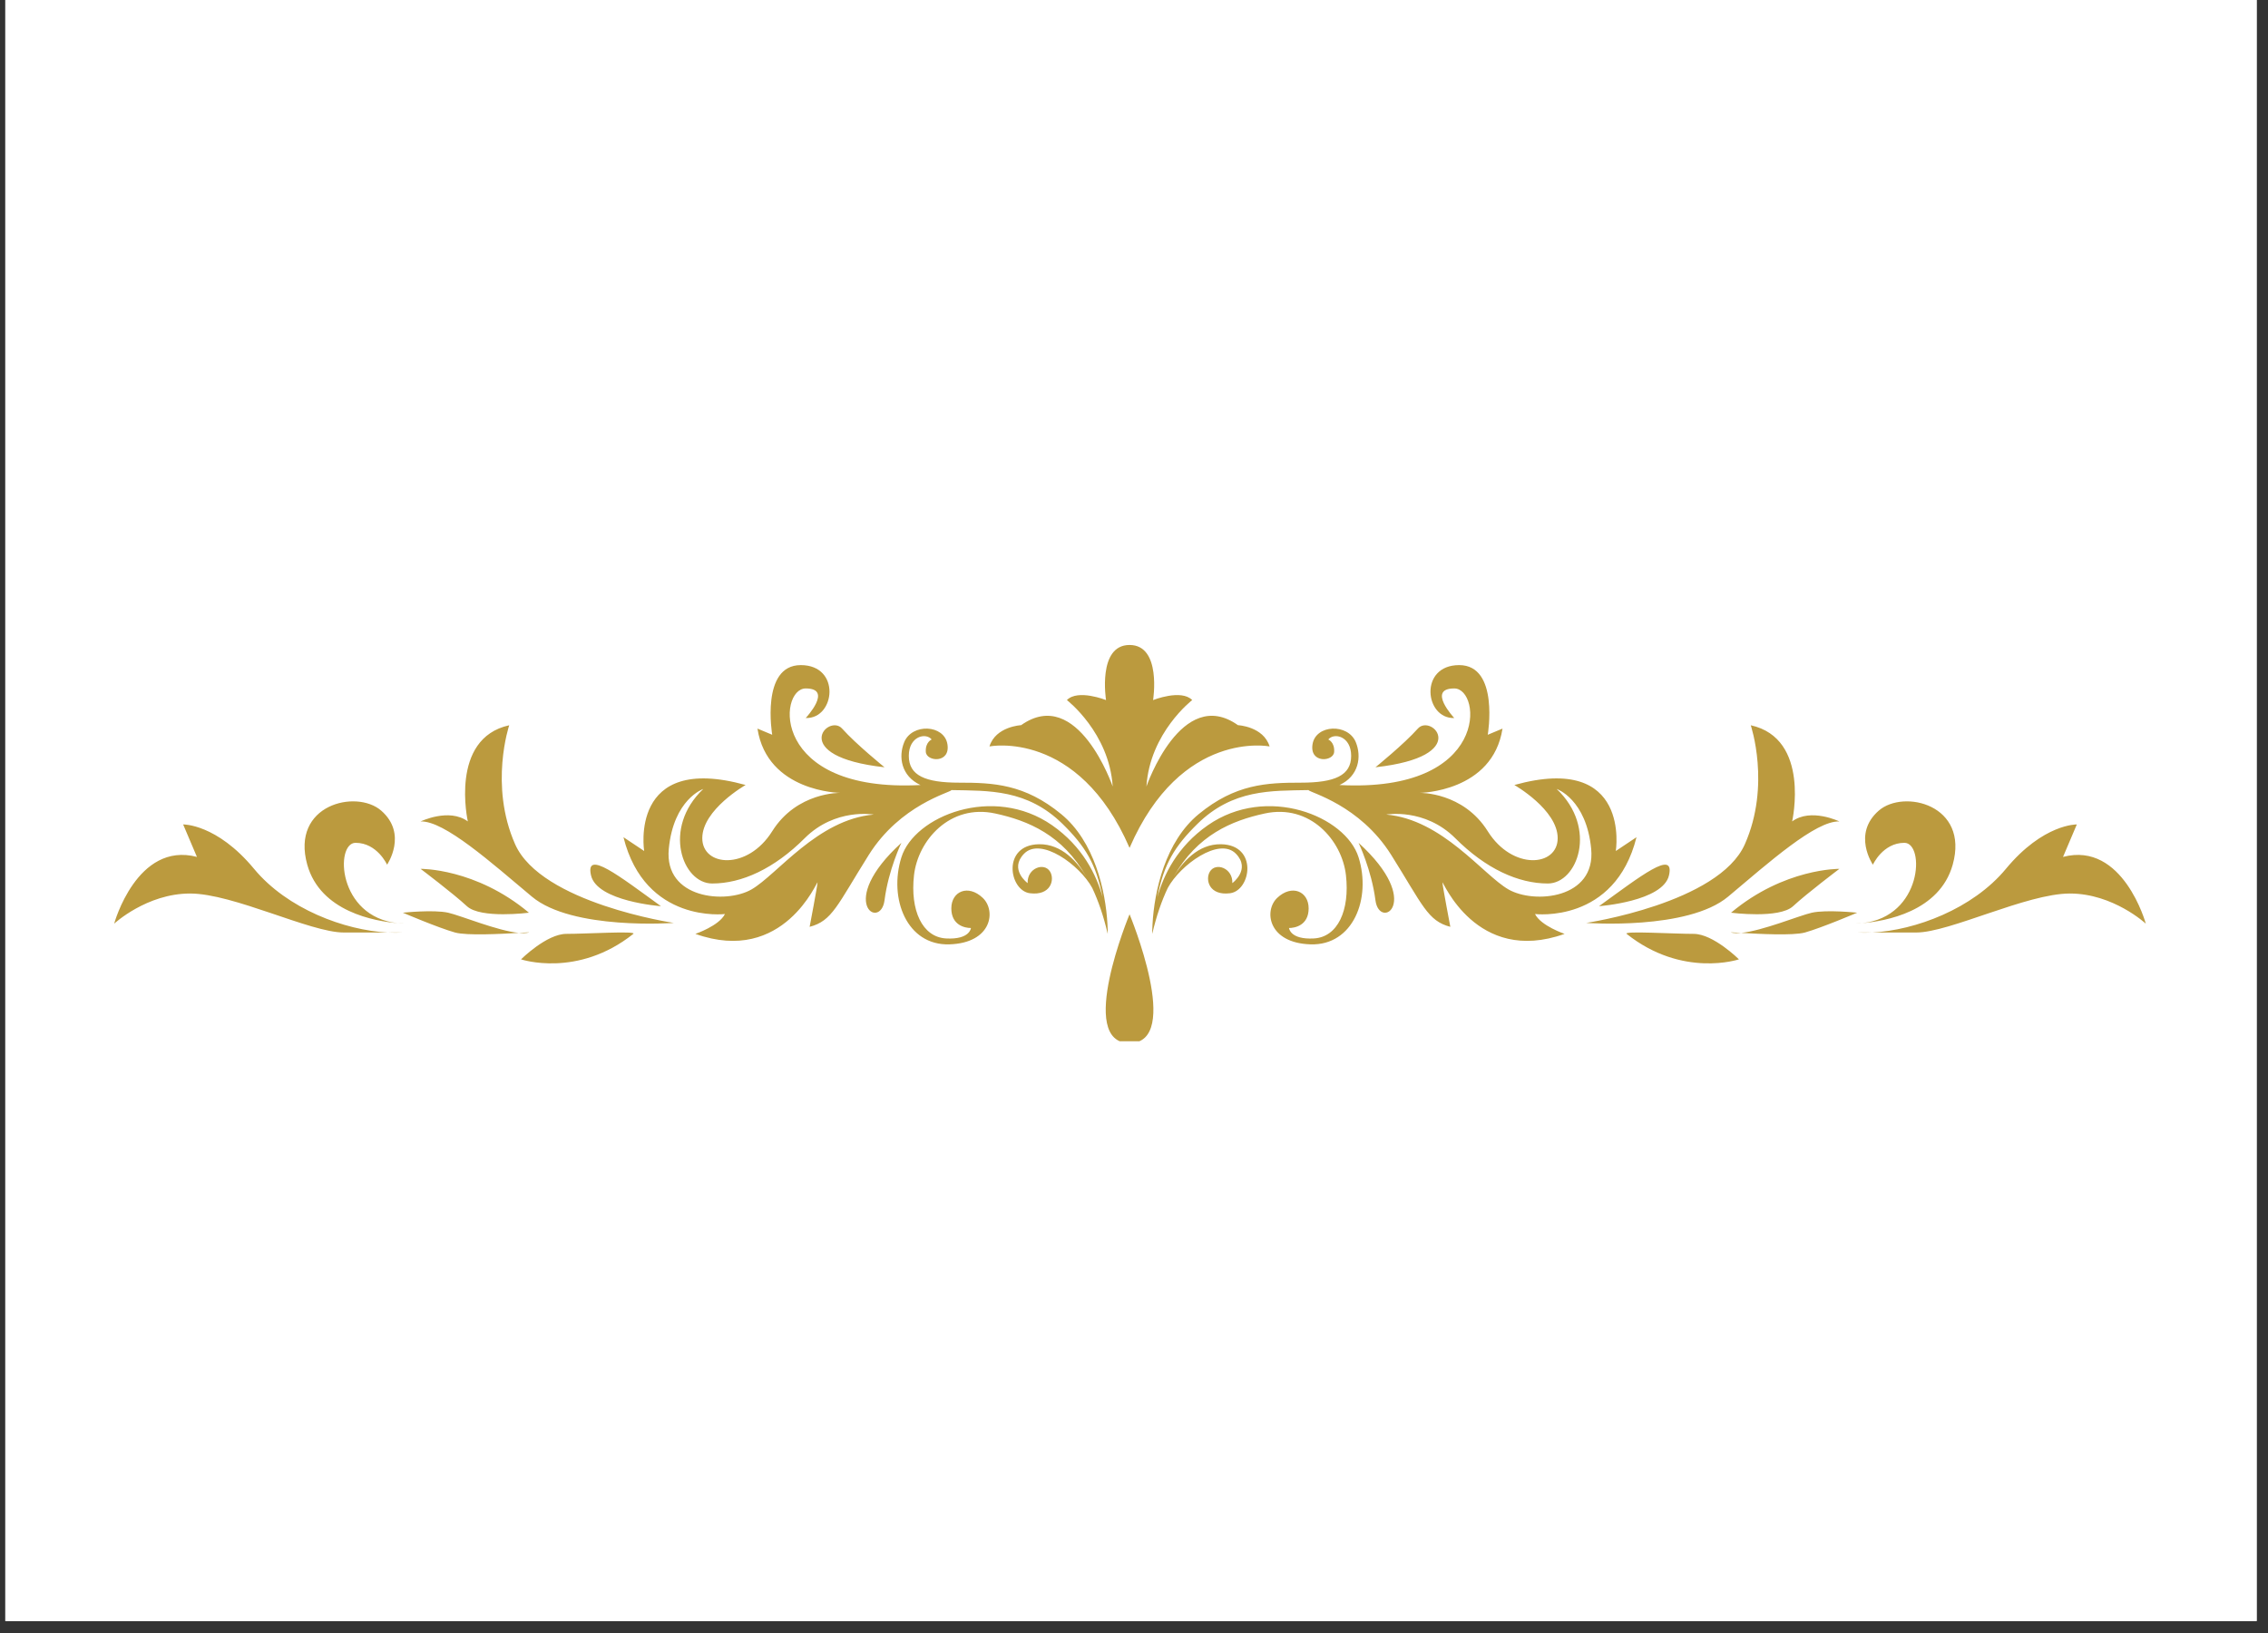 <svg version="1.0" preserveAspectRatio="xMidYMid meet" height="180" viewBox="0 0 187.5 135" zoomAndPan="magnify" width="250" xmlns:xlink="http://www.w3.org/1999/xlink" xmlns="http://www.w3.org/2000/svg"><rect x="0" y="0" width="187.5" height="135" fill="#333333" stroke="none"/><defs><clipPath id="3f2efd8aa9"><path clip-rule="nonzero" d="M 0.441 0 L 186.562 0 L 186.562 134.008 L 0.441 134.008 Z M 0.441 0"></path></clipPath><clipPath id="5841d75b99"><path clip-rule="nonzero" d="M 9 53.32 L 177.785 53.32 L 177.785 86.078 L 9 86.078 Z M 9 53.32"></path></clipPath></defs><g clip-path="url(#3f2efd8aa9)"><path fill-rule="nonzero" fill-opacity="1" d="M 0.441 0 L 186.562 0 L 186.562 134.008 L 0.441 134.008 Z M 0.441 0" fill="#ffffff"></path><path fill-rule="nonzero" fill-opacity="1" d="M 0.441 0 L 186.562 0 L 186.562 134.008 L 0.441 134.008 Z M 0.441 0" fill="#ffffff"></path></g><g clip-path="url(#5841d75b99)"><path fill-rule="nonzero" fill-opacity="1" d="M 93.383 86.234 C 97.816 86.234 93.383 75.582 93.383 75.582 C 93.383 75.582 88.949 86.234 93.383 86.234 Z M 93.383 70.094 C 97.648 60.258 104.961 61.707 104.961 61.707 C 104.449 60.051 102.344 59.949 102.344 59.949 C 97.664 56.637 94.777 65.02 94.777 65.02 C 95.059 60.57 98.562 57.875 98.562 57.875 C 97.652 56.945 95.328 57.875 95.328 57.875 C 95.328 57.875 96.055 53.32 93.383 53.32 C 90.711 53.32 91.438 57.875 91.438 57.875 C 91.438 57.875 89.109 56.945 88.203 57.875 C 88.203 57.875 91.707 60.57 91.988 65.02 C 91.988 65.02 89.102 56.637 84.418 59.949 C 84.418 59.949 82.312 60.051 81.801 61.707 C 81.801 61.707 89.117 60.258 93.383 70.094 Z M 33.305 77.09 C 33.305 77.09 32.832 77.09 32.047 77.09 C 32.484 77.113 32.906 77.113 33.305 77.09 Z M 21.004 71.828 C 17.91 68.094 15.141 68.156 15.141 68.156 L 16.281 70.84 C 11.312 69.539 9.438 76.359 9.438 76.359 C 9.438 76.359 12.129 73.867 15.711 73.867 C 19.297 73.867 25.648 77.09 28.418 77.09 C 29.883 77.09 31.164 77.09 32.047 77.09 C 28.508 76.906 23.758 75.152 21.004 71.828 Z M 33.445 76.352 C 33.531 76.352 33.617 76.359 33.711 76.355 C 33.711 76.355 33.613 76.355 33.445 76.352 Z M 33.445 76.352 C 33.305 76.348 33.109 76.336 32.879 76.316 C 33.059 76.336 33.25 76.348 33.445 76.352 Z M 29.395 69.676 C 31.184 69.676 32 71.484 32 71.484 C 32 71.484 33.738 68.949 31.512 67.012 C 29.449 65.223 24.02 66.523 25.402 71.484 C 26.492 75.379 30.996 76.16 32.879 76.316 C 27.891 75.789 27.691 69.676 29.395 69.676 Z M 37.051 75.453 C 35.828 75.184 33.305 75.453 33.305 75.453 C 33.305 75.453 36.234 76.703 37.617 77.09 C 38.613 77.363 41.465 77.207 42.895 77.121 C 41.133 76.957 38.078 75.684 37.051 75.453 Z M 43.727 77.09 C 43.805 77.066 43.461 77.09 42.895 77.121 C 43.223 77.152 43.512 77.148 43.727 77.09 Z M 46.82 77.203 C 45.191 77.203 43.074 79.309 43.074 79.309 C 43.074 79.309 47.742 80.879 52.359 77.203 C 52.684 76.945 48.449 77.203 46.82 77.203 Z M 43.727 75.453 C 39.328 71.762 34.77 71.828 34.77 71.828 C 34.77 71.828 37.457 73.855 38.598 74.914 C 39.738 75.973 43.727 75.453 43.727 75.453 Z M 42.586 69.793 C 40.426 64.914 42.098 59.957 42.098 59.957 C 37.129 61.051 38.676 67.906 38.676 67.906 C 37.129 66.766 34.77 67.91 34.77 67.91 C 36.723 67.828 40.633 71.328 43.973 74.125 C 47.309 76.922 55.699 76.297 55.699 76.297 C 55.699 76.297 44.746 74.668 42.586 69.793 Z M 54.641 74.914 C 51.211 72.434 48.367 70.188 48.859 72.359 C 49.344 74.527 54.641 74.914 54.641 74.914 Z M 73.125 74.426 C 73.449 71.898 74.52 69.676 74.52 69.676 C 69.074 74.637 72.801 76.949 73.125 74.426 Z M 73.125 63.43 C 73.125 63.43 70.762 61.516 69.621 60.234 C 68.484 58.949 65.062 62.535 73.125 63.43 Z M 72.23 67.34 C 72.23 67.34 69.055 66.77 66.527 69.293 C 64.004 71.82 61.316 73.039 58.875 73.039 C 56.43 73.039 54.719 68.48 58.141 65.223 C 58.141 65.223 55.68 66.062 55.289 70.188 C 54.902 74.312 60.016 74.75 62.133 73.527 C 64.25 72.305 67.586 67.746 72.23 67.34 Z M 84.656 70.582 C 83.406 71.875 84.957 73.008 84.957 73.008 C 84.902 71.762 86.336 71.254 86.816 72.062 C 87.211 72.727 86.871 74.066 85.141 73.844 C 83.41 73.617 82.812 69.844 85.898 69.793 C 87.793 69.758 89.098 71.297 89.816 72.488 C 87.844 69.027 85.016 67.844 82.273 67.25 C 78.539 66.438 75.887 69.469 75.562 72.359 C 75.238 75.25 76.238 77.473 78.215 77.582 C 80.191 77.691 80.27 76.719 80.27 76.719 C 79.781 76.719 78.648 76.5 78.648 75.094 C 78.648 73.688 80.035 73.078 81.246 74.227 C 82.367 75.293 82.004 77.961 78.484 78.07 C 74.969 78.176 73.453 74.281 74.52 70.875 C 75.586 67.465 82.113 64.832 86.98 68.223 C 89.504 69.98 90.645 72.328 91.16 74.184 C 90.617 71.41 89.711 69.949 87.844 68.113 C 84.918 65.238 81.754 65.375 78.664 65.316 C 78.547 65.531 74.43 66.523 71.82 70.68 C 69.215 74.832 68.809 76.133 66.934 76.621 C 66.934 76.621 67.586 73.203 67.586 72.957 C 67.586 72.715 64.82 79.82 57.488 77.203 C 57.488 77.203 59.445 76.543 59.934 75.562 C 59.934 75.562 53.336 76.379 51.543 69.211 L 53.254 70.352 C 53.254 70.352 51.953 62.207 61.641 64.895 C 61.641 64.895 58.059 66.934 58.059 69.293 C 58.059 71.656 61.805 71.969 63.84 68.719 C 65.879 65.465 69.461 65.547 69.461 65.547 C 69.461 65.547 63.434 65.48 62.621 60.234 L 63.84 60.742 C 63.84 60.742 62.863 54.984 66.203 54.984 C 69.543 54.984 69.055 59.438 66.609 59.359 C 66.609 59.359 68.906 56.914 66.609 56.914 C 64.316 56.914 63.668 65.551 76.094 64.898 C 76.094 64.898 76.098 64.898 76.098 64.898 C 74.492 64.156 74.258 62.551 74.754 61.352 C 75.402 59.781 78.051 59.891 78.324 61.516 C 78.594 63.137 76.594 62.973 76.539 62.164 C 76.484 61.352 77.023 61.133 77.023 61.133 C 76.539 60.539 75.133 60.863 75.133 62.488 C 75.133 64.109 76.484 64.703 79.297 64.703 C 82.109 64.703 84.707 64.812 87.734 67.305 C 90.488 69.562 91.406 73.641 91.555 76.402 C 91.59 76.902 91.578 77.203 91.578 77.203 C 91.234 75.727 90.801 74.473 90.297 73.406 C 89.27 71.512 86.035 69.152 84.656 70.582 Z M 154.789 77.09 C 154.004 77.09 153.535 77.09 153.535 77.09 C 153.93 77.113 154.352 77.113 154.789 77.09 Z M 170.555 70.84 L 171.695 68.156 C 171.695 68.156 168.926 68.094 165.832 71.828 C 163.078 75.152 158.328 76.906 154.789 77.09 C 155.672 77.09 156.953 77.09 158.422 77.09 C 161.188 77.09 167.543 73.867 171.125 73.867 C 174.707 73.867 177.398 76.359 177.398 76.359 C 177.398 76.359 175.523 69.539 170.555 70.84 Z M 153.391 76.352 C 153.586 76.348 153.777 76.336 153.957 76.316 C 153.727 76.336 153.531 76.348 153.391 76.352 Z M 153.391 76.352 C 153.223 76.355 153.125 76.355 153.125 76.355 C 153.219 76.359 153.301 76.352 153.391 76.352 Z M 161.434 71.484 C 162.82 66.523 157.387 65.223 155.324 67.012 C 153.098 68.949 154.836 71.484 154.836 71.484 C 154.836 71.484 155.652 69.676 157.441 69.676 C 159.145 69.676 158.945 75.789 153.957 76.316 C 155.84 76.16 160.344 75.379 161.434 71.484 Z M 143.109 77.09 C 143.324 77.148 143.613 77.152 143.941 77.121 C 143.379 77.09 143.035 77.066 143.109 77.09 Z M 149.789 75.453 C 148.758 75.684 145.703 76.957 143.941 77.121 C 145.371 77.207 148.223 77.363 149.219 77.09 C 150.602 76.703 153.535 75.453 153.535 75.453 C 153.535 75.453 151.008 75.184 149.789 75.453 Z M 134.477 77.203 C 139.094 80.879 143.762 79.309 143.762 79.309 C 143.762 79.309 141.645 77.203 140.016 77.203 C 138.387 77.203 134.152 76.945 134.477 77.203 Z M 148.238 74.914 C 149.379 73.855 152.066 71.828 152.066 71.828 C 152.066 71.828 147.508 71.762 143.109 75.453 C 143.109 75.453 147.102 75.973 148.238 74.914 Z M 152.066 67.91 C 152.066 67.91 149.707 66.766 148.16 67.906 C 148.16 67.906 149.707 61.051 144.738 59.957 C 144.738 59.957 146.414 64.914 144.25 69.793 C 142.09 74.668 131.137 76.297 131.137 76.297 C 131.137 76.297 139.527 76.922 142.867 74.125 C 146.203 71.328 150.113 67.828 152.066 67.91 Z M 137.98 72.359 C 138.469 70.188 135.625 72.434 132.195 74.914 C 132.195 74.914 137.492 74.527 137.98 72.359 Z M 112.316 69.676 C 112.316 69.676 113.383 71.898 113.711 74.426 C 114.035 76.949 117.762 74.637 112.316 69.676 Z M 131.547 70.188 C 131.156 66.062 128.695 65.223 128.695 65.223 C 132.117 68.48 130.406 73.039 127.961 73.039 C 125.52 73.039 122.832 71.82 120.309 69.293 C 117.781 66.77 114.605 67.34 114.605 67.34 C 119.25 67.746 122.59 72.305 124.703 73.527 C 126.824 74.75 131.934 74.312 131.547 70.188 Z M 129.348 77.203 C 122.016 79.82 119.25 72.715 119.25 72.957 C 119.25 73.203 119.902 76.621 119.902 76.621 C 118.027 76.133 117.621 74.832 115.016 70.68 C 112.406 66.523 108.289 65.531 108.172 65.316 C 105.082 65.375 101.918 65.238 98.992 68.113 C 97.125 69.949 96.219 71.41 95.676 74.184 C 96.195 72.328 97.332 69.98 99.855 68.223 C 104.723 64.832 111.25 67.465 112.316 70.875 C 113.383 74.281 111.867 78.176 108.352 78.07 C 104.836 77.961 104.469 75.293 105.59 74.227 C 106.801 73.078 108.188 73.688 108.188 75.094 C 108.188 76.5 107.055 76.719 106.566 76.719 C 106.566 76.719 106.645 77.691 108.621 77.582 C 110.598 77.473 111.598 75.25 111.273 72.359 C 110.949 69.469 108.297 66.438 104.562 67.25 C 101.82 67.844 98.992 69.027 97.02 72.488 C 97.742 71.297 99.043 69.758 100.941 69.793 C 104.023 69.844 103.426 73.617 101.695 73.844 C 99.965 74.066 99.625 72.727 100.02 72.062 C 100.5 71.254 101.934 71.762 101.879 73.008 C 101.879 73.008 103.43 71.875 102.18 70.582 C 100.801 69.152 97.566 71.512 96.543 73.406 C 96.035 74.473 95.602 75.727 95.258 77.203 C 95.258 77.203 95.246 76.902 95.281 76.402 C 95.43 73.641 96.348 69.562 99.098 67.305 C 102.129 64.812 104.727 64.703 107.539 64.703 C 110.352 64.703 111.703 64.109 111.703 62.488 C 111.703 60.863 110.297 60.539 109.812 61.133 C 109.812 61.133 110.352 61.352 110.297 62.164 C 110.246 62.973 108.242 63.137 108.512 61.516 C 108.785 59.891 111.434 59.781 112.086 61.352 C 112.578 62.551 112.344 64.156 110.738 64.898 C 110.738 64.898 110.742 64.898 110.742 64.898 C 123.168 65.551 122.52 56.914 120.227 56.914 C 117.93 56.914 120.227 59.359 120.227 59.359 C 117.781 59.438 117.293 54.984 120.633 54.984 C 123.973 54.984 122.996 60.742 122.996 60.742 L 124.215 60.234 C 123.402 65.48 117.375 65.547 117.375 65.547 C 117.375 65.547 120.957 65.465 122.996 68.719 C 125.031 71.969 128.777 71.656 128.777 69.293 C 128.777 66.934 125.195 64.895 125.195 64.895 C 134.883 62.207 133.582 70.352 133.582 70.352 L 135.293 69.211 C 133.5 76.379 126.902 75.562 126.902 75.562 C 127.391 76.543 129.348 77.203 129.348 77.203 Z M 113.711 63.43 C 113.711 63.43 116.074 61.516 117.215 60.234 C 118.355 58.949 121.773 62.535 113.711 63.43" fill="#bb9a3e"></path></g></svg>